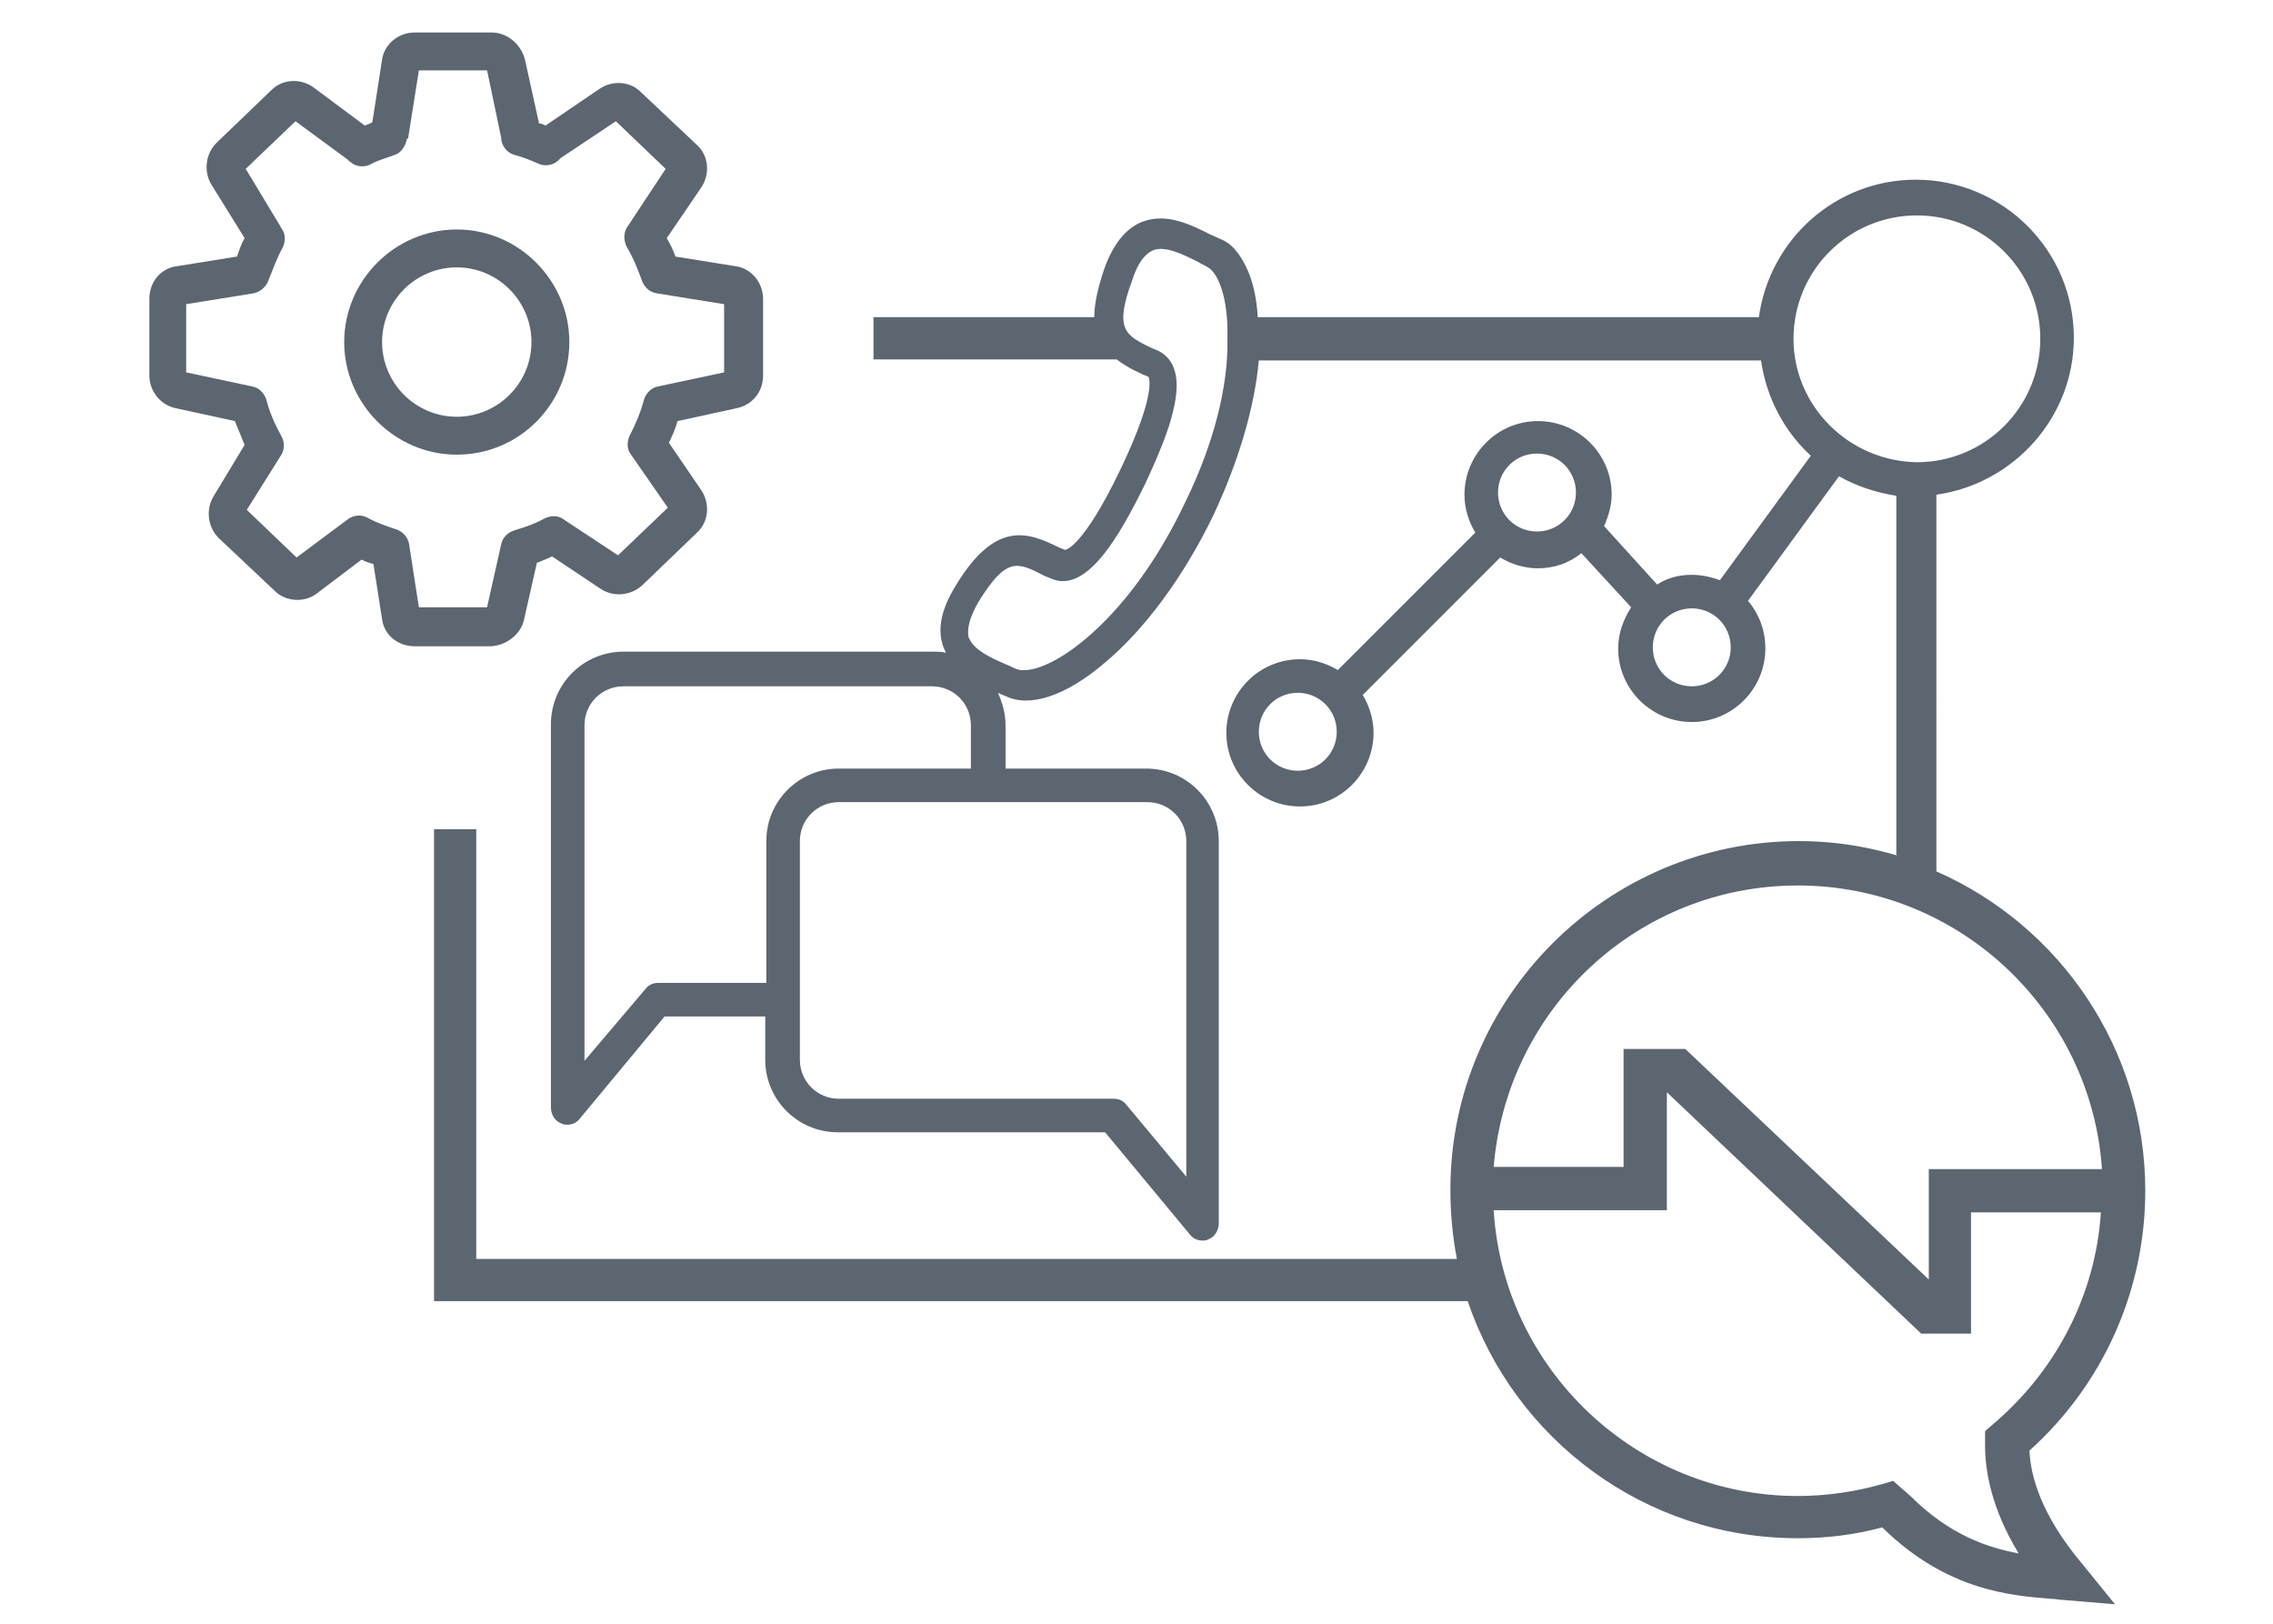 <?xml version="1.0" encoding="utf-8"?>
<!-- Generator: Adobe Illustrator 22.1.0, SVG Export Plug-In . SVG Version: 6.00 Build 0)  -->
<svg version="1.1" id="Livello_1" xmlns="http://www.w3.org/2000/svg" xmlns:xlink="http://www.w3.org/1999/xlink" x="0px" y="0px"
	 viewBox="0 0 210 150" style="enable-background:new 0 0 210 150;" xml:space="preserve">
<style type="text/css">
	.st0{fill:none;}
	.st1{fill:#5B6670;}
</style>
<g>
	<path class="st0" d="M86.2,63.4H57.6c-2,0-3.6,1.6-3.6,3.6v31l5.5-6.6c0.3-0.4,0.7-0.6,1.2-0.6h10V77.7c0-3.7,3-6.7,6.7-6.7h12.3
		v-4C89.7,65,88.1,63.4,86.2,63.4z"/>
	<path class="st0" d="M111.8,24.6c-0.3-0.1-0.6-0.3-0.9-0.5c-1.4-0.7-3-1.5-4.1-1.1c-0.8,0.3-1.4,1.2-2,2.8
		c-1.6,4.6-0.6,5.1,1.9,6.3l0.5,0.2c1.6,0.8,2,2.6,1.4,5.5c-0.4,1.8-1.3,4.1-2.6,6.8c-2.3,4.9-5.4,10.3-8.8,8.7l-0.5-0.2
		c-2.5-1.2-3.5-1.7-6.1,2.4c-0.9,1.4-1.2,2.5-0.9,3.3c0,0.1,0.1,0.1,0.1,0.2c0.5,1,2,1.7,3.4,2.3c0.3,0.1,0.6,0.3,0.9,0.4
		c0.9,0.5,3.3-0.2,6.3-2.7c3.4-2.9,6.7-7.4,9.3-12.7c2.5-5.3,4-10.7,4.1-15.2C113.7,27.3,112.8,25.1,111.8,24.6z"/>
	<path class="st0" d="M73.9,77.7V98c0,2,1.6,3.6,3.6,3.6h25.4c0.5,0,0.9,0.2,1.2,0.6l5.5,6.6v-31c0-2-1.6-3.6-3.6-3.6H77.5
		C75.5,74.1,73.9,75.7,73.9,77.7z"/>
	<path class="st0" d="M47.5,49c1-0.3,1.9-0.7,2.8-1.1c0.6-0.3,1.3-0.2,1.8,0.1l5,3.3l4.6-4.4L58.2,42c-0.4-0.5-0.4-1.2-0.1-1.8
		c0.5-1,1-2.1,1.3-3.3c0.2-0.6,0.7-1.1,1.3-1.2l6.1-1.3l0-6.3l-6.2-1c-0.6-0.1-1.2-0.6-1.4-1.2c-0.4-1.1-0.8-2.1-1.4-3.1
		c-0.3-0.6-0.3-1.3,0.1-1.9l3.6-5.3L57,11.3l-5.1,3.4c-0.1,0.1-0.1,0.1-0.2,0.2c-0.5,0.5-1.3,0.6-1.9,0.3c-0.7-0.3-1.5-0.6-2.2-0.8
		c-0.7-0.2-1.2-0.9-1.2-1.6L45,6.5h-6.3l-1,6.3l-0.1,0c-0.2,0.7-0.6,1.4-1.1,1.5c-0.8,0.3-1.5,0.5-2.3,0.9c-0.6,0.3-1.4,0.2-1.9-0.3
		c0,0-0.1-0.1-0.1-0.1l-4.9-3.6l-4.6,4.4l3.2,5.3c0,0.1,0.1,0.1,0.1,0.2c0.4,0.5,0.4,1.3,0.1,1.8c-0.5,1-1,2-1.3,3
		c-0.2,0.6-0.7,1.1-1.4,1.2l-6.2,1l0,6.3l6.1,1.3c0.6,0.1,1.1,0.6,1.3,1.2c0.4,1.2,0.8,2.3,1.4,3.4c0.3,0.5,0.3,1.2,0,1.7l-3.2,5.3
		l4.6,4.4l4.7-3.5c0.5-0.4,1.3-0.5,1.8-0.2c0.9,0.4,1.7,0.8,2.7,1.1c0.6,0.2,1.1,0.7,1.2,1.4l0.9,5.8H45l1.3-5.9
		C46.5,49.7,46.9,49.2,47.5,49z M42.2,42c-5.7,0-10.4-4.7-10.4-10.4c0-5.7,4.7-10.4,10.4-10.4c5.7,0,10.4,4.7,10.4,10.4
		C52.6,37.3,48,42,42.2,42z"/>
	<path class="st0" d="M119.9,64.1c-2,0-3.6,1.6-3.6,3.6c0,2,1.6,3.6,3.6,3.6c2,0,3.6-1.6,3.6-3.6C123.5,65.7,121.9,64.1,119.9,64.1z
		"/>
	<path class="st0" d="M42.2,24.8c-3.8,0-6.9,3.1-6.9,6.9c0,3.8,3.1,6.9,6.9,6.9c3.8,0,6.9-3.1,6.9-6.9C49.1,27.8,46,24.8,42.2,24.8z
		"/>
	<path class="st0" d="M150,107.7V96.8h5.6l22.5,21.3V108h16c-1-14.6-13.2-26.2-28.1-26.2c-14.8,0-26.9,11.4-28.1,25.9H150z"/>
	<path class="st0" d="M142,42c-2,0-3.6,1.6-3.6,3.6c0,2,1.6,3.6,3.6,3.6c2,0,3.6-1.6,3.6-3.6C145.6,43.6,144,42,142,42z"/>
	<path class="st0" d="M183.5,132.1l0.7-0.6c5.9-4.9,9.4-12,10-19.6h-12v11.1h-4.6L154,100.8v10.9H138c0.9,14.7,13.2,26.4,28.1,26.4
		c2.6,0,5.2-0.4,7.8-1.1l1-0.3l1.6,1.4c3.6,3.6,7.2,4.8,10.1,5.3c-2.5-4.1-3.1-7.5-3.1-9.9L183.5,132.1z"/>
	<path class="st0" d="M188.4,31.3c0-6.3-5.1-11.4-11.4-11.4c-6.3,0-11.4,5.1-11.4,11.4c0,6.3,5.1,11.4,11.4,11.4
		C183.3,42.6,188.4,37.5,188.4,31.3z"/>
	<path class="st0" d="M156.3,56.3c-2,0-3.6,1.6-3.6,3.6c0,2,1.6,3.6,3.6,3.6c2,0,3.6-1.6,3.6-3.6C159.9,57.9,158.3,56.3,156.3,56.3z
		"/>
	<path class="st1" d="M52.6,31.6c0-5.7-4.7-10.4-10.4-10.4c-5.7,0-10.4,4.7-10.4,10.4c0,5.7,4.7,10.4,10.4,10.4
		C48,42,52.6,37.3,52.6,31.6z M42.2,38.5c-3.8,0-6.9-3.1-6.9-6.9c0-3.8,3.1-6.9,6.9-6.9c3.8,0,6.9,3.1,6.9,6.9
		C49.1,35.4,46,38.5,42.2,38.5z"/>
	<path class="st1" d="M48.4,57.3l1.2-5.3c0.5-0.2,1-0.4,1.4-0.6l4.5,3c1.2,0.8,2.8,0.6,3.8-0.3l5.1-4.9c1.1-1,1.2-2.7,0.4-3.9
		l-3-4.4c0.3-0.6,0.6-1.3,0.8-2l5.5-1.2c1.4-0.3,2.4-1.5,2.4-3l0-7.1c0-1.5-1.1-2.8-2.5-3l-5.6-0.9c-0.2-0.6-0.5-1.2-0.8-1.7
		l3.2-4.7c0.8-1.2,0.7-2.9-0.4-3.9l-5.2-4.9c-1-1-2.6-1.1-3.8-0.3l-5,3.4c-0.2-0.1-0.4-0.2-0.6-0.2l-1.3-5.9C48.1,4,46.8,3,45.4,3
		h-7.1c-1.5,0-2.8,1.1-3,2.5l-0.9,5.8c-0.2,0.1-0.4,0.2-0.7,0.3l-4.7-3.5c-1.2-0.9-2.9-0.8-3.9,0.2L20,13.2c-1,1-1.2,2.6-0.5,3.8
		l3.1,5c-0.3,0.5-0.5,1.1-0.7,1.7l-5.6,0.9c-1.5,0.2-2.5,1.5-2.5,3l0,7.1c0,1.4,1,2.7,2.4,3l5.5,1.2c0.3,0.7,0.6,1.5,0.9,2.2
		l-2.9,4.8c-0.7,1.2-0.5,2.8,0.5,3.8l5.2,4.9c1,1,2.8,1.1,3.9,0.2l4.1-3.1c0.4,0.2,0.7,0.3,1.1,0.4l0.8,5.1c0.2,1.5,1.5,2.5,3,2.5
		h7.1C46.8,59.6,48.1,58.6,48.4,57.3z M38.7,56.1l-0.9-5.8c-0.1-0.7-0.6-1.2-1.2-1.4c-0.9-0.3-1.8-0.6-2.7-1.1
		c-0.6-0.3-1.3-0.2-1.8,0.2l-4.7,3.5l-4.6-4.4L26,42c0.3-0.5,0.3-1.2,0-1.7c-0.6-1.1-1.1-2.2-1.4-3.4c-0.2-0.6-0.7-1.1-1.3-1.2
		l-6.1-1.3l0-6.3l6.2-1c0.6-0.1,1.2-0.6,1.4-1.2c0.4-1,0.8-2.1,1.3-3c0.3-0.6,0.3-1.3-0.1-1.8c0-0.1-0.1-0.1-0.1-0.2l-3.2-5.3
		l4.6-4.4l4.9,3.6c0,0.1,0.1,0.1,0.1,0.1c0.5,0.5,1.3,0.6,1.9,0.3c0.7-0.4,1.5-0.6,2.3-0.9c0.6-0.2,1-0.9,1.1-1.5l0.1,0l1-6.3H45
		l1.3,6.2c0,0.7,0.5,1.4,1.2,1.6c0.8,0.2,1.5,0.5,2.2,0.8c0.6,0.3,1.4,0.2,1.9-0.3c0.1-0.1,0.1-0.1,0.2-0.2l5.1-3.4l4.6,4.4L58,20.9
		c-0.4,0.5-0.4,1.3-0.1,1.9c0.6,1,1,2,1.4,3.1c0.2,0.6,0.7,1.1,1.4,1.2l6.2,1l0,6.3l-6.1,1.3c-0.6,0.1-1.1,0.6-1.3,1.2
		c-0.3,1.2-0.8,2.3-1.3,3.3c-0.3,0.6-0.3,1.3,0.1,1.8l3.4,4.9l-4.6,4.4l-5-3.3c-0.5-0.4-1.2-0.4-1.8-0.1c-0.9,0.5-1.8,0.8-2.8,1.1
		c-0.6,0.2-1.1,0.7-1.2,1.3L45,56.1H38.7z"/>
	<path class="st1" d="M187.5,134c6.8-6.1,10.7-14.8,10.7-24c0-13.1-7.9-24.5-19.3-29.5V45.7c7.1-1,12.7-7.1,12.7-14.5
		c0-8.1-6.6-14.6-14.6-14.6c-7.4,0-13.5,5.5-14.5,12.7h-46.3c-0.1-1.9-0.5-3.5-1.1-4.7c-0.6-1.2-1.3-2.1-2.3-2.5
		c-0.3-0.1-0.6-0.3-0.9-0.4c-1.8-0.9-4.1-2.1-6.4-1.2c-1.5,0.6-2.7,2.1-3.5,4.4c-0.6,1.8-0.9,3.2-0.9,4.4H80.7v3.9H104l-1.4-0.5
		c0.8,0.8,1.9,1.4,3,1.9l0.5,0.2l0,0c0,0,0.9,1.3-2.6,8.6c-3.5,7.3-5.1,7.4-5.1,7.4l-0.5-0.2c-2.7-1.3-5.8-2.8-9.6,3.5
		c-1.3,2.1-1.7,3.9-1.2,5.5c0.1,0.3,0.2,0.5,0.3,0.7c-0.4-0.1-0.8-0.1-1.1-0.1H57.6c-3.7,0-6.7,3-6.7,6.7v35.4c0,0.7,0.4,1.3,1,1.5
		c0.2,0.1,0.4,0.1,0.5,0.1c0.5,0,0.9-0.2,1.2-0.6l7.8-9.4h9.3v4c0,3.7,3,6.7,6.7,6.7h24.7l7.8,9.4c0.3,0.4,0.7,0.6,1.2,0.6
		c0.2,0,0.4,0,0.5-0.1c0.6-0.2,1-0.8,1-1.5V77.7c0-3.7-3-6.7-6.7-6.7H92.9v-4c0-1.1-0.3-2.1-0.7-3c0.2,0.1,0.4,0.2,0.7,0.3
		c2.2,1.1,5.6,0,9.2-3.1c3.7-3.1,7.3-8,10-13.6c2.3-4.9,3.8-9.9,4.2-14.3h46.4c0.5,3.5,2.2,6.6,4.6,8.8l-8.4,11.5
		c-0.8-0.3-1.7-0.5-2.6-0.5c-1.2,0-2.3,0.3-3.2,0.9l-4.9-5.4c0.4-0.9,0.7-1.9,0.7-2.9c0-3.8-3.1-6.8-6.8-6.8c-3.8,0-6.8,3.1-6.8,6.8
		c0,1.3,0.4,2.5,1,3.5l-12.7,12.7c-1-0.6-2.2-1-3.5-1c-3.8,0-6.8,3.1-6.8,6.8c0,3.8,3.1,6.8,6.8,6.8c3.8,0,6.8-3.1,6.8-6.8
		c0-1.3-0.4-2.5-1-3.5l12.7-12.7c1,0.6,2.2,1,3.5,1c1.5,0,2.9-0.5,4-1.4l4.6,5c-0.7,1.1-1.2,2.4-1.2,3.8c0,3.8,3.1,6.8,6.8,6.8
		c3.8,0,6.8-3.1,6.8-6.8c0-1.7-0.6-3.2-1.6-4.4l8.4-11.5c1.6,0.9,3.4,1.5,5.3,1.8V79c0.9,0.3,1.8,0.6,2.6,0.9
		c-3.6-1.4-7.5-2.2-11.6-2.2c-17.7,0-32.2,14.4-32.2,32.2c0,2.2,0.2,4.3,0.6,6.4H44V76.6h-3.9v43.6h95.5
		c4.3,12.7,16.3,21.9,30.5,21.9c2.6,0,5.2-0.3,7.8-1c6,5.9,12,6.3,15.6,6.6c0.4,0,0.8,0.1,1.1,0.1l4.8,0.4l-3-3.7
		C188.6,140,187.6,136.4,187.5,134z M106,74.1c2,0,3.6,1.6,3.6,3.6v31l-5.5-6.6c-0.3-0.4-0.7-0.6-1.2-0.6H77.5c-2,0-3.6-1.6-3.6-3.6
		V77.7c0-2,1.6-3.6,3.6-3.6H106z M77.5,71c-3.7,0-6.7,3-6.7,6.7v13.1h-10c-0.5,0-0.9,0.2-1.2,0.6L54,98V67c0-2,1.6-3.6,3.6-3.6h28.5
		c2,0,3.6,1.6,3.6,3.6v4H77.5z M109.5,46.4c-2.5,5.3-5.8,9.8-9.3,12.7c-3,2.5-5.3,3.1-6.3,2.7c-0.3-0.1-0.6-0.3-0.9-0.4
		c-1.4-0.6-2.9-1.3-3.4-2.3c0-0.1-0.1-0.1-0.1-0.2c-0.2-0.8,0.1-1.9,0.9-3.3c2.6-4.2,3.6-3.7,6.1-2.4l0.5,0.2
		c3.3,1.6,6.4-3.8,8.8-8.7c1.3-2.8,2.2-5,2.6-6.8c0.7-2.9,0.2-4.7-1.4-5.5l-0.5-0.2c-2.5-1.2-3.6-1.7-1.9-6.3c0.5-1.6,1.2-2.5,2-2.8
		c1.1-0.4,2.7,0.4,4.1,1.1c0.3,0.2,0.6,0.3,0.9,0.5c0.9,0.5,1.9,2.7,1.8,6.6C113.5,35.7,112.1,41.1,109.5,46.4z M119.9,71.2
		c-2,0-3.6-1.6-3.6-3.6c0-2,1.6-3.6,3.6-3.6c2,0,3.6,1.6,3.6,3.6C123.5,69.6,121.9,71.2,119.9,71.2z M142,49.1c-2,0-3.6-1.6-3.6-3.6
		c0-2,1.6-3.6,3.6-3.6c2,0,3.6,1.6,3.6,3.6C145.6,47.5,144,49.1,142,49.1z M156.3,63.4c-2,0-3.6-1.6-3.6-3.6c0-2,1.6-3.6,3.6-3.6
		c2,0,3.6,1.6,3.6,3.6C159.9,61.8,158.3,63.4,156.3,63.4z M165.7,31.3c0-6.3,5.1-11.4,11.4-11.4c6.3,0,11.4,5.1,11.4,11.4
		c0,6.3-5.1,11.4-11.4,11.4C170.8,42.6,165.7,37.5,165.7,31.3z M166.1,81.8c14.9,0,27.1,11.6,28.1,26.2h-16v10.2l-22.5-21.3H150
		v10.9h-12C139.2,93.2,151.3,81.8,166.1,81.8z M176.5,138.2l-1.6-1.4l-1,0.3c-2.5,0.7-5.1,1.1-7.8,1.1c-14.9,0-27.2-11.7-28.1-26.4
		H154v-10.9l23.5,22.3h4.6V112h12c-0.5,7.6-4.1,14.6-10,19.6l-0.7,0.6l0,1.4c0,2.3,0.6,5.8,3.1,9.9
		C183.7,143,180.1,141.8,176.5,138.2z"/>
</g>
</svg>
